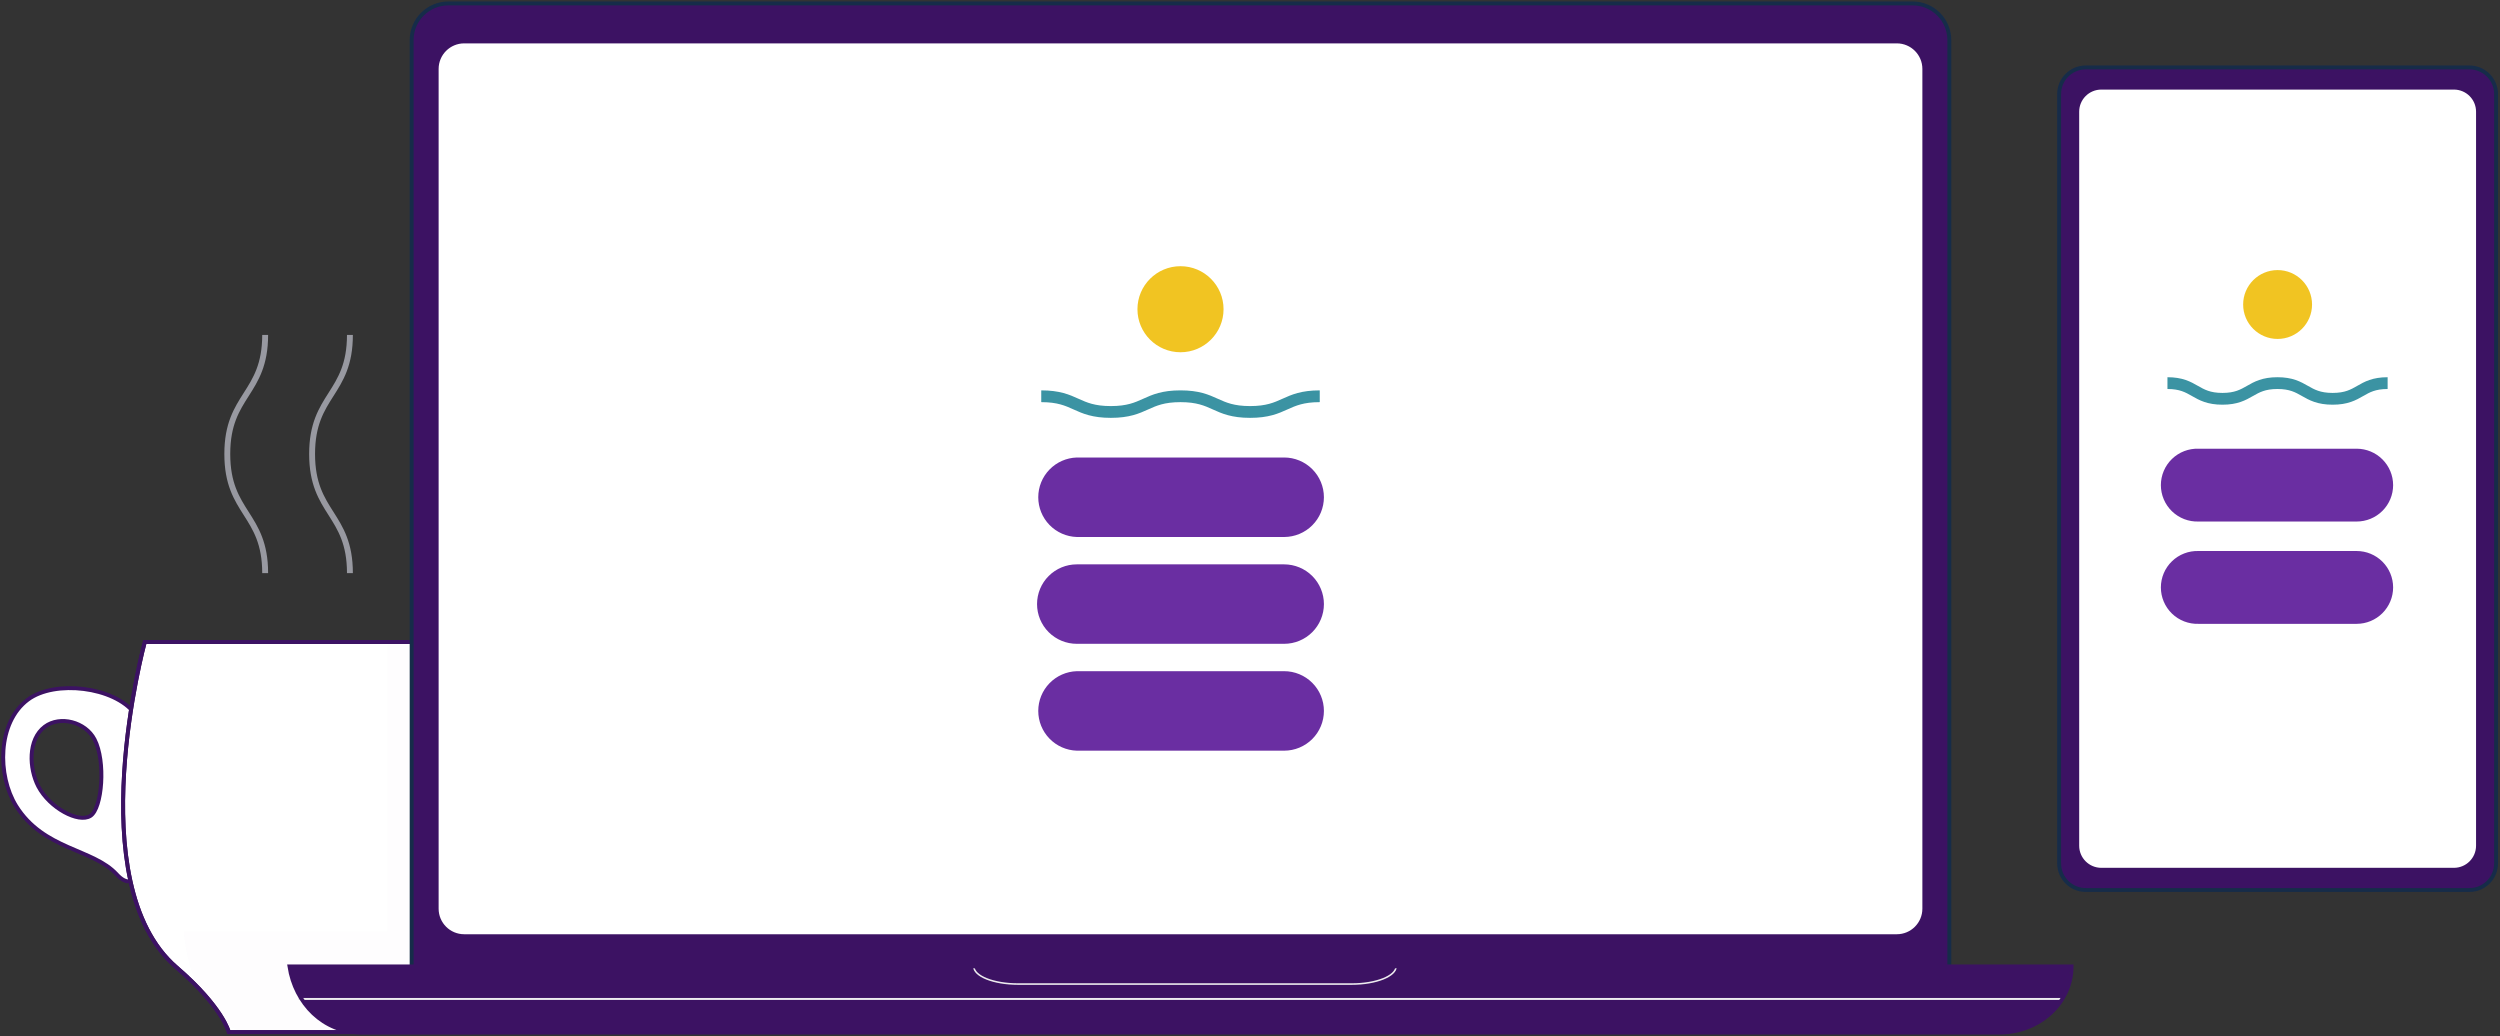 <svg width="304" height="126" viewBox="0 0 304 126" fill="none" xmlns="http://www.w3.org/2000/svg">
<rect x="0" y="0" width="304" height="126" fill="#333333" stroke="none"/>
<path d="M16.37 86.747C13.91 83.511 6.669 82.628 3.387 85.081C-0.329 87.855 -0.329 94.304 1.954 97.994C5.298 103.36 11.326 103.183 14.192 106.32C19.041 111.614 19.585 90.967 16.37 86.747ZM10.997 99.212C9.564 100.128 6.038 98.257 4.658 95.622C3.531 93.45 3.363 89.917 5.456 88.356C7.299 86.981 10.39 87.774 11.498 89.912C12.879 92.557 12.43 98.295 10.997 99.212Z" fill="white" stroke="#3C1263" stroke-width="0.477" stroke-miterlimit="10"/>
<path d="M17.608 78.069H54.865L57.173 125.501H27.825C27.825 125.501 27.075 122.46 21.472 117.638C9.607 107.427 17.608 78.069 17.608 78.069Z" fill="white" stroke="#3C1263" stroke-width="0.477" stroke-miterlimit="10"/>
<path d="M32.244 40.724C32.244 47.966 27.639 47.966 27.639 55.207C27.639 62.449 32.244 62.449 32.244 69.691" stroke="#9899A1" stroke-width="0.716" stroke-miterlimit="10"/>
<path d="M42.551 40.724C42.551 47.966 37.951 47.966 37.951 55.207C37.951 62.449 42.551 62.449 42.551 69.691" stroke="#9899A1" stroke-width="0.716" stroke-miterlimit="10"/>
<g style="mix-blend-mode:multiply" opacity="0.1">
<g style="mix-blend-mode:multiply" opacity="0.1">
<path d="M58.114 112.554V78.374H47.127V113.28H22.341C23.067 120.717 26.741 125.844 31.751 125.825H45.651" fill="#3C1263"/>
</g>
</g>
<path d="M17.608 78.069H54.865L57.173 125.501H27.825C27.825 125.501 27.075 122.46 21.472 117.638C9.607 107.427 17.608 78.069 17.608 78.069Z" stroke="#3C1263" stroke-width="0.477" stroke-miterlimit="10"/>
<path d="M232.576 0.419H54.517C52.053 0.419 50.056 2.415 50.056 4.878V117.686C50.056 120.148 52.053 122.145 54.517 122.145H232.576C235.04 122.145 237.038 120.148 237.038 117.686V4.878C237.038 2.415 235.04 0.419 232.576 0.419Z" fill="#3C1263" stroke="#162C49" stroke-width="0.477" stroke-miterlimit="10"/>
<path d="M230.651 5.274H56.447C54.729 5.274 53.337 6.665 53.337 8.382V110.497C53.337 112.213 54.729 113.604 56.447 113.604H230.651C232.369 113.604 233.761 112.213 233.761 110.497V8.382C233.761 6.665 232.369 5.274 230.651 5.274Z" fill="white"/>
<path d="M242.975 125.558H44.004C39.313 125.558 35.883 122.021 35.196 117.514H251.731C251.731 121.959 247.8 125.558 242.975 125.558Z" fill="#3C1263"/>
<path d="M160.988 60.463C160.987 61.745 160.478 62.973 159.571 63.88C158.665 64.786 157.436 65.296 156.154 65.299H130.938C129.682 65.26 128.49 64.733 127.616 63.831C126.741 62.929 126.252 61.722 126.252 60.466C126.252 59.209 126.741 58.002 127.616 57.1C128.49 56.198 129.682 55.672 130.938 55.632H156.154C157.436 55.633 158.665 56.143 159.571 57.049C160.477 57.954 160.987 59.182 160.988 60.463Z" fill="#6A2EA2"/>
<path d="M160.989 73.457C160.987 74.738 160.478 75.966 159.571 76.872C158.665 77.778 157.436 78.287 156.155 78.288H130.939C129.657 78.288 128.427 77.779 127.521 76.874C126.614 75.968 126.105 74.739 126.105 73.457C126.105 72.176 126.614 70.947 127.521 70.041C128.427 69.135 129.657 68.626 130.939 68.626H156.155C157.436 68.628 158.665 69.137 159.571 70.043C160.478 70.949 160.987 72.177 160.989 73.457Z" fill="#6A2EA2"/>
<path d="M160.988 86.451C160.987 87.732 160.477 88.96 159.571 89.866C158.665 90.772 157.436 91.281 156.154 91.282H130.938C129.682 91.243 128.49 90.716 127.616 89.814C126.741 88.912 126.252 87.705 126.252 86.449C126.252 85.193 126.741 83.986 127.616 83.084C128.49 82.182 129.682 81.655 130.938 81.616H156.154C157.437 81.617 158.666 82.127 159.573 83.034C160.479 83.941 160.988 85.17 160.988 86.451Z" fill="#6A2EA2"/>
<path d="M143.549 42.834C146.44 42.834 148.784 40.491 148.784 37.602C148.784 34.712 146.44 32.37 143.549 32.37C140.658 32.37 138.314 34.712 138.314 37.602C138.314 40.491 140.658 42.834 143.549 42.834Z" fill="#F1C422"/>
<path d="M126.616 48.185C130.848 48.185 130.848 50.095 135.08 50.095C139.312 50.095 139.312 48.185 143.549 48.185C147.786 48.185 147.781 50.095 152.013 50.095C156.245 50.095 156.25 48.185 160.482 48.185" stroke="#3B93A3" stroke-width="1.432" stroke-miterlimit="10"/>
<path d="M36.265 121.472H250.847" stroke="#EDECEF" stroke-width="0.239" stroke-miterlimit="10"/>
<path d="M169.768 117.514C169.768 118.693 167.342 119.662 164.375 119.662H123.803C120.836 119.662 118.41 118.708 118.41 117.514" stroke="#EDECEF" stroke-width="0.191" stroke-miterlimit="10"/>
<path d="M243.142 125.558H44.008C39.318 125.558 35.888 122.021 35.196 117.514H251.903C251.903 121.959 247.981 125.558 243.142 125.558Z" stroke="#3C1263" stroke-width="0.477" stroke-miterlimit="10"/>
<path d="M300.28 8.2H253.632C251.84 8.2 250.388 9.652 250.388 11.442V104.983C250.388 106.773 251.84 108.224 253.632 108.224H300.28C302.072 108.224 303.524 106.773 303.524 104.983V11.442C303.524 9.652 302.072 8.2 300.28 8.2Z" fill="#3C1263" stroke="#162C49" stroke-width="0.477" stroke-miterlimit="10"/>
<path d="M298.398 10.893H255.518C254.033 10.893 252.829 12.096 252.829 13.58V102.84C252.829 104.324 254.033 105.527 255.518 105.527H298.398C299.884 105.527 301.088 104.324 301.088 102.84V13.58C301.088 12.096 299.884 10.893 298.398 10.893Z" fill="white"/>
<path d="M291.004 58.993C291.003 60.167 290.535 61.293 289.704 62.122C288.873 62.952 287.746 63.418 286.571 63.418H267.341C266.747 63.438 266.155 63.338 265.6 63.124C265.046 62.91 264.54 62.587 264.113 62.174C263.686 61.761 263.346 61.266 263.114 60.719C262.882 60.172 262.762 59.585 262.762 58.991C262.762 58.397 262.882 57.809 263.114 57.262C263.346 56.715 263.686 56.22 264.113 55.807C264.54 55.394 265.046 55.071 265.6 54.857C266.155 54.644 266.747 54.543 267.341 54.563H286.571C287.747 54.564 288.873 55.031 289.704 55.862C290.535 56.692 291.003 57.818 291.004 58.993Z" fill="#6A2EA2"/>
<path d="M291.004 71.429C291.003 72.603 290.535 73.729 289.704 74.56C288.873 75.39 287.747 75.857 286.571 75.859H267.341C266.747 75.878 266.155 75.778 265.6 75.564C265.046 75.351 264.54 75.028 264.113 74.615C263.686 74.201 263.346 73.707 263.114 73.16C262.882 72.613 262.762 72.025 262.762 71.431C262.762 70.837 262.882 70.249 263.114 69.702C263.346 69.155 263.686 68.661 264.113 68.248C264.54 67.834 265.046 67.511 265.6 67.298C266.155 67.084 266.747 66.984 267.341 67.003H286.571C287.746 67.003 288.873 67.469 289.704 68.299C290.535 69.129 291.003 70.254 291.004 71.429Z" fill="#6A2EA2"/>
<path d="M263.562 46.586C266.906 46.586 266.906 48.495 270.25 48.495C273.593 48.495 273.593 46.586 276.937 46.586C280.281 46.586 280.281 48.495 283.648 48.495C287.016 48.495 286.992 46.586 290.335 46.586" stroke="#3B93A3" stroke-width="1.432" stroke-miterlimit="10"/>
<path d="M276.956 41.215C279.27 41.215 281.145 39.341 281.145 37.029C281.145 34.717 279.27 32.842 276.956 32.842C274.642 32.842 272.767 34.717 272.767 37.029C272.767 39.341 274.642 41.215 276.956 41.215Z" fill="#F1C422"/>
</svg>
